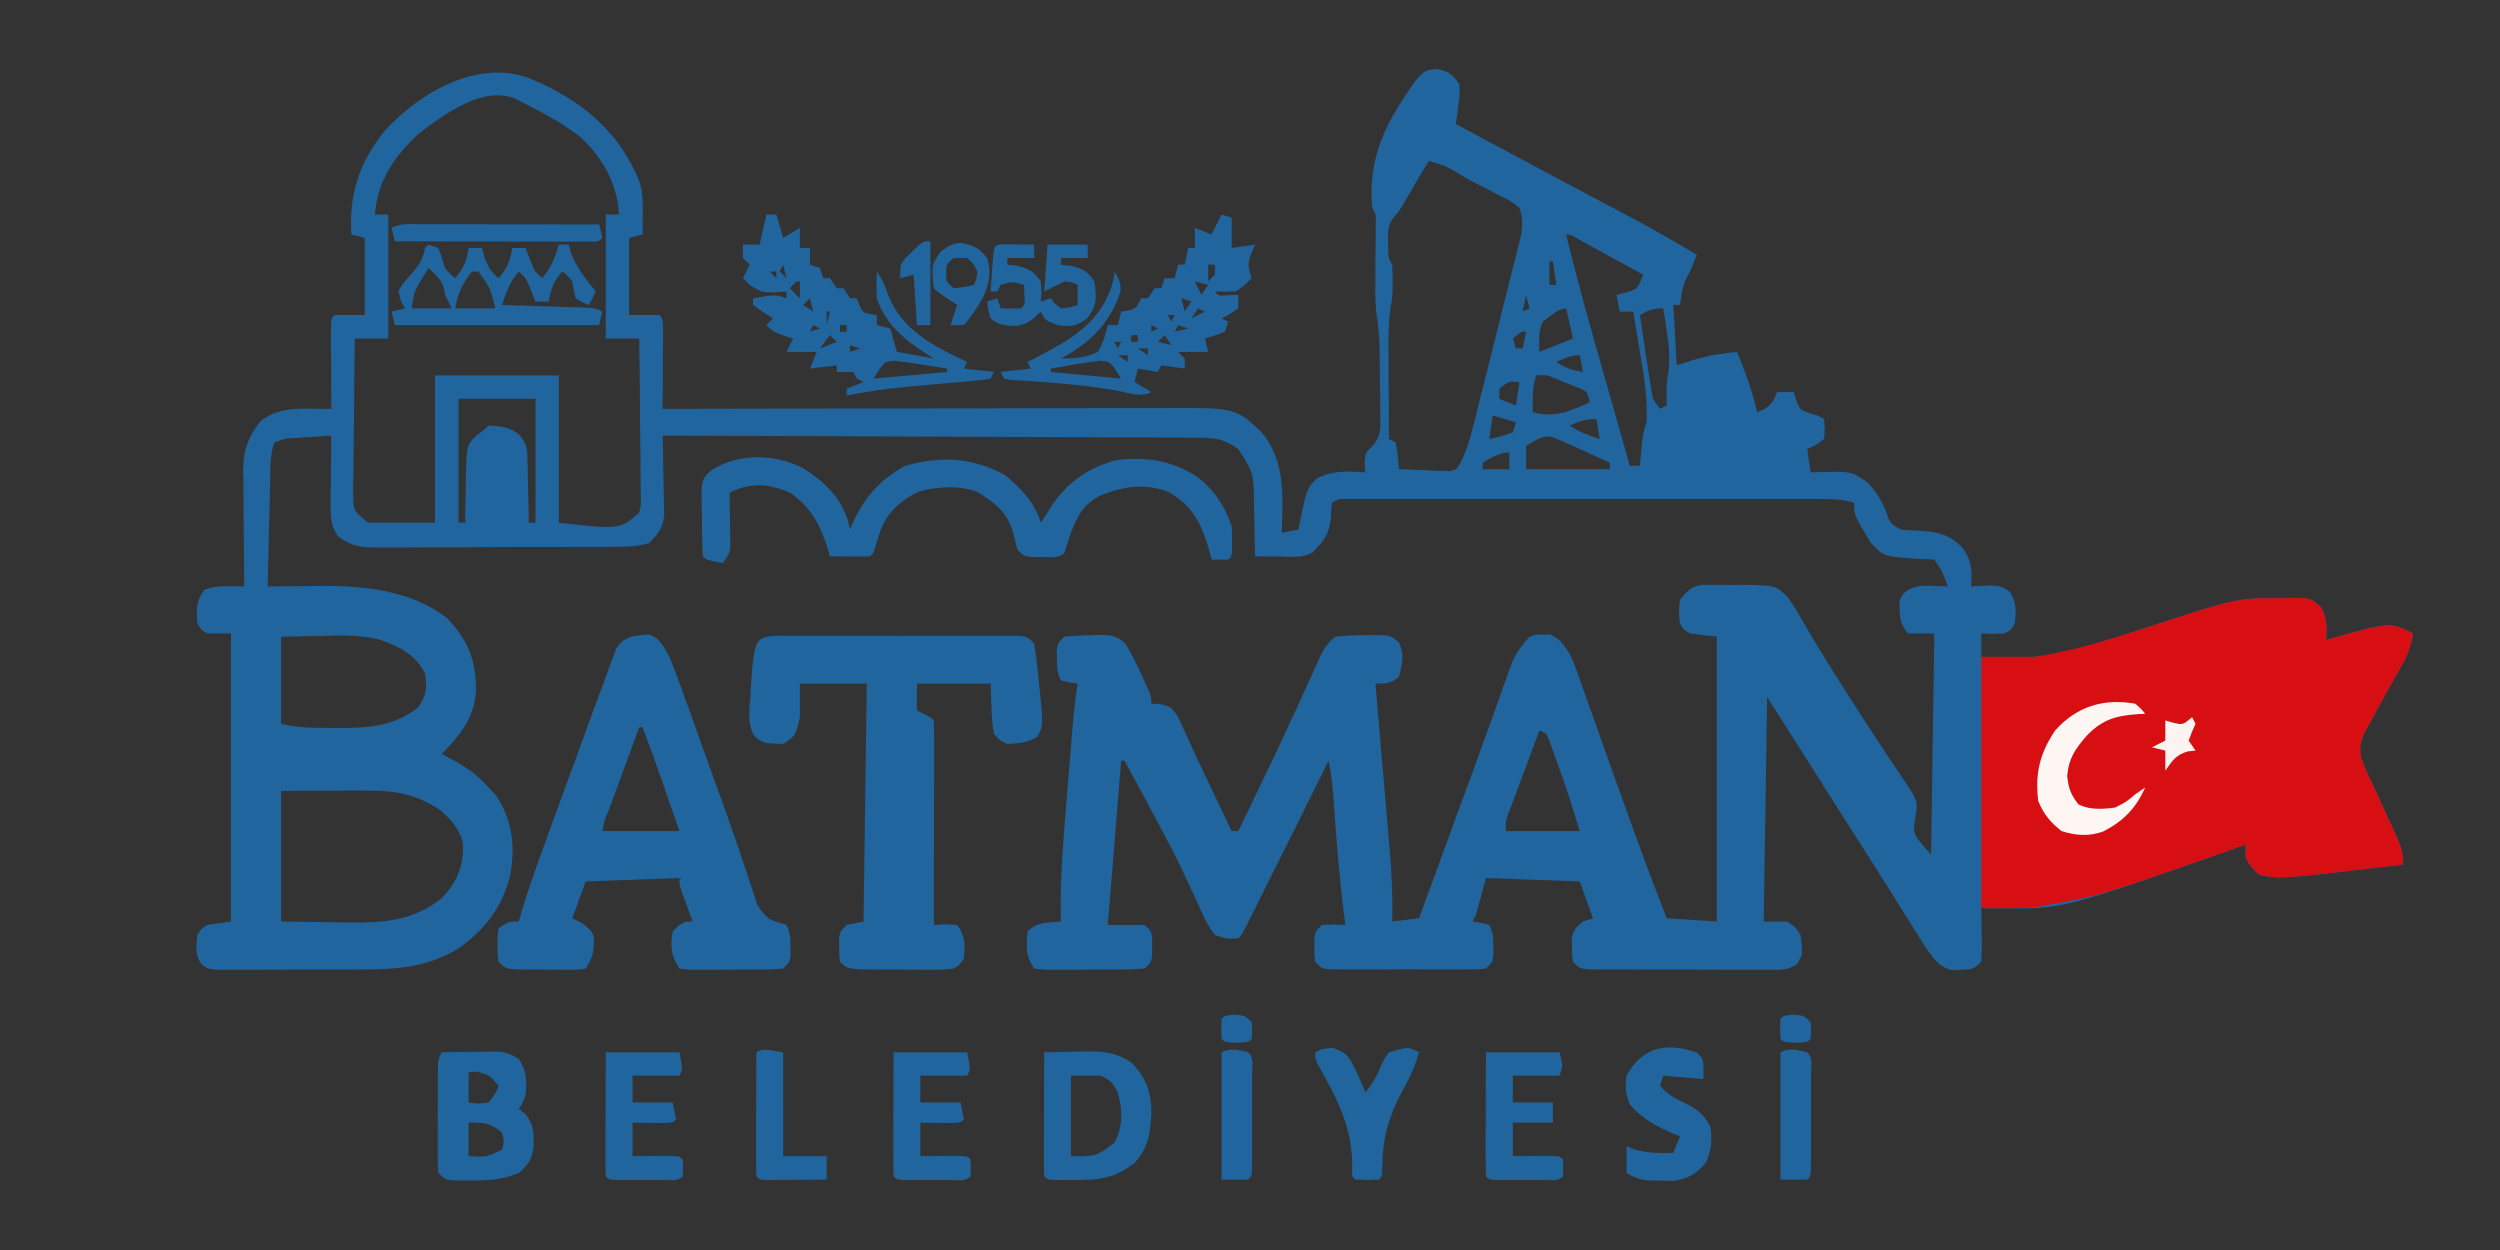 <?xml version="1.0" encoding="UTF-8"?>
<svg xmlns="http://www.w3.org/2000/svg" xmlns:xlink="http://www.w3.org/1999/xlink" width="66px" height="33px" viewBox="0 0 66 33" version="1.1">
<rect x="0" y="0" width="66" height="33" fill="#333333" stroke="none"/>
<g id="surface1">
<path style=" stroke:none;fill-rule:nonzero;fill:rgb(12.941%,39.608%,61.961%);fill-opacity:1;" d="M 14.113 2.125 C 14.176 2.152 14.238 2.18 14.301 2.207 C 15.492 2.766 16.371 3.555 16.875 4.777 C 16.977 5.082 16.973 5.367 16.969 5.684 C 16.969 5.781 16.969 5.875 16.969 5.973 C 16.965 6.082 16.965 6.082 16.965 6.191 C 16.848 6.223 16.73 6.25 16.609 6.281 C 16.609 6.953 16.609 7.625 16.609 8.316 C 16.871 8.316 17.137 8.316 17.406 8.316 C 17.492 8.406 17.492 8.406 17.504 8.633 C 17.504 8.734 17.504 8.832 17.504 8.938 C 17.504 9.043 17.504 9.152 17.5 9.262 C 17.5 9.375 17.5 9.488 17.5 9.605 C 17.5 9.719 17.5 9.832 17.5 9.949 C 17.496 10.23 17.496 10.512 17.492 10.793 C 17.566 10.793 17.641 10.793 17.715 10.793 C 19.508 10.789 21.297 10.785 23.086 10.785 C 23.953 10.785 24.816 10.781 25.684 10.781 C 26.438 10.777 27.191 10.777 27.945 10.777 C 28.344 10.777 28.746 10.777 29.145 10.773 C 29.52 10.773 29.898 10.773 30.273 10.773 C 30.41 10.773 30.547 10.773 30.688 10.773 C 32.621 10.762 32.621 10.762 33.309 11.414 C 33.953 12.199 33.859 13.109 33.84 14.066 C 33.984 14.039 34.133 14.008 34.281 13.98 C 34.293 13.906 34.309 13.836 34.32 13.762 C 34.504 12.891 34.504 12.891 34.766 12.629 C 35.199 12.414 35.574 12.438 36.047 12.473 C 36.039 12.395 36.035 12.312 36.027 12.23 C 36.047 11.945 36.047 11.945 36.223 11.789 C 36.465 11.516 36.449 11.281 36.438 10.934 C 36.438 10.871 36.438 10.809 36.438 10.746 C 36.438 10.543 36.434 10.344 36.43 10.141 C 36.43 10.008 36.426 9.871 36.426 9.738 C 36.426 9.609 36.426 9.477 36.422 9.348 C 36.422 9.258 36.422 9.258 36.422 9.168 C 36.414 8.906 36.398 8.656 36.355 8.398 C 36.309 8.113 36.305 7.844 36.309 7.551 C 36.309 7.441 36.309 7.332 36.309 7.223 C 36.312 7.051 36.312 7.051 36.312 6.879 C 36.316 6.652 36.316 6.43 36.32 6.203 C 36.32 6.055 36.32 6.055 36.32 5.902 C 36.328 5.664 36.328 5.664 36.227 5.484 C 36.102 4.129 36.613 3.191 37.375 2.125 C 37.566 1.898 37.594 1.863 37.898 1.82 C 38.234 1.867 38.32 1.945 38.523 2.211 C 38.539 2.48 38.539 2.48 38.5 2.766 C 38.488 2.859 38.477 2.957 38.465 3.055 C 38.449 3.164 38.449 3.164 38.434 3.273 C 38.73 3.434 39.031 3.594 39.328 3.754 C 39.438 3.812 39.551 3.871 39.66 3.93 C 40.328 4.289 40.996 4.648 41.664 5 C 41.727 5.035 41.789 5.066 41.852 5.102 C 42.156 5.262 42.457 5.422 42.762 5.582 C 43.449 5.945 44.125 6.324 44.797 6.723 C 44.629 7.145 44.629 7.145 44.523 7.336 C 44.418 7.57 44.387 7.797 44.352 8.051 C 44.297 8.051 44.238 8.051 44.176 8.051 C 44.207 8.578 44.234 9.102 44.266 9.645 C 44.395 9.602 44.527 9.559 44.664 9.516 C 45.062 9.395 45.441 9.328 45.855 9.289 C 46.078 9.816 46.262 10.324 46.387 10.883 C 46.617 10.789 46.723 10.734 46.848 10.516 C 46.871 10.461 46.895 10.406 46.914 10.352 C 47.062 10.352 47.207 10.352 47.359 10.352 C 47.379 10.422 47.398 10.488 47.418 10.562 C 47.516 10.812 47.516 10.812 47.754 10.902 C 47.863 10.938 47.863 10.938 47.977 10.969 C 48.035 11 48.094 11.027 48.152 11.059 C 48.18 11.309 48.18 11.309 48.152 11.59 C 47.934 11.754 47.934 11.754 47.711 11.855 C 47.738 12.059 47.77 12.266 47.801 12.473 C 47.895 12.469 47.895 12.469 47.992 12.465 C 48.879 12.441 48.879 12.441 49.301 12.738 C 49.531 12.977 49.672 13.203 49.793 13.508 C 49.898 13.82 49.898 13.82 50.184 13.98 C 50.355 13.996 50.527 14.008 50.699 14.012 C 51.152 14.043 51.43 14.102 51.773 14.422 C 52.059 14.77 52.066 15.039 52.039 15.484 C 52.094 15.477 52.148 15.473 52.203 15.469 C 52.773 15.445 52.773 15.445 53.062 15.621 C 53.238 15.918 53.23 16.117 53.188 16.457 C 53.094 16.629 53.094 16.629 52.922 16.723 C 52.598 16.738 52.598 16.738 52.305 16.723 C 52.305 16.926 52.305 17.129 52.305 17.34 C 52.512 17.348 52.723 17.352 52.93 17.355 C 53.047 17.359 53.16 17.363 53.281 17.367 C 54.422 17.332 55.527 16.941 56.602 16.59 C 59.051 15.789 59.051 15.789 60.219 15.793 C 60.293 15.789 60.371 15.789 60.449 15.785 C 60.992 15.781 60.992 15.781 61.281 16.039 C 61.438 16.34 61.434 16.562 61.406 16.898 C 61.469 16.879 61.535 16.859 61.602 16.84 C 63.105 16.422 63.105 16.422 63.703 16.723 C 63.652 17.059 63.551 17.309 63.383 17.609 C 63.336 17.691 63.289 17.773 63.242 17.859 C 63.168 17.988 63.168 17.988 63.094 18.121 C 62.91 18.449 62.73 18.777 62.555 19.109 C 62.52 19.172 62.484 19.234 62.449 19.297 C 62.316 19.566 62.27 19.734 62.34 20.031 C 62.43 20.27 62.535 20.5 62.648 20.73 C 62.723 20.895 62.801 21.059 62.875 21.223 C 62.93 21.34 62.93 21.34 62.984 21.461 C 63.438 22.445 63.438 22.445 63.438 22.824 C 60.18 23.211 60.18 23.211 59.637 23.09 C 59.43 22.891 59.43 22.891 59.285 22.648 C 59.285 22.531 59.285 22.414 59.285 22.293 C 59.191 22.328 59.102 22.359 59.008 22.395 C 54.457 24 54.457 24 52.84 23.98 C 52.738 23.98 52.641 23.98 52.535 23.98 C 52.422 23.977 52.422 23.977 52.305 23.977 C 52.309 24.074 52.309 24.176 52.312 24.281 C 52.312 24.41 52.316 24.543 52.316 24.672 C 52.316 24.738 52.32 24.805 52.32 24.871 C 52.324 25.047 52.312 25.219 52.305 25.391 C 52.094 25.602 52.031 25.598 51.742 25.602 C 51.676 25.605 51.605 25.605 51.535 25.609 C 51.203 25.543 51.035 25.293 50.848 25.027 C 50.781 24.926 50.781 24.926 50.719 24.824 C 50.672 24.746 50.621 24.668 50.57 24.59 C 50.52 24.508 50.469 24.426 50.418 24.34 C 50.305 24.164 50.195 23.988 50.082 23.812 C 50.027 23.719 49.969 23.629 49.91 23.535 C 49.652 23.121 49.387 22.707 49.125 22.293 C 49.023 22.133 48.922 21.973 48.816 21.812 C 48.766 21.73 48.715 21.652 48.664 21.57 C 47.992 20.512 47.32 19.457 46.652 18.402 C 46.621 20.359 46.594 22.312 46.562 24.328 C 46.766 24.328 46.969 24.328 47.18 24.328 C 47.395 24.469 47.395 24.469 47.535 24.684 C 47.598 25.207 47.598 25.207 47.434 25.453 C 47.195 25.621 47.02 25.602 46.73 25.602 C 46.621 25.602 46.508 25.602 46.395 25.602 C 46.273 25.602 46.152 25.602 46.031 25.602 C 45.906 25.602 45.785 25.602 45.66 25.602 C 45.398 25.602 45.141 25.602 44.879 25.598 C 44.547 25.598 44.215 25.598 43.879 25.598 C 43.625 25.598 43.367 25.598 43.113 25.594 C 42.988 25.594 42.867 25.594 42.746 25.594 C 42.574 25.594 42.402 25.594 42.23 25.594 C 42.082 25.594 42.082 25.594 41.934 25.59 C 41.703 25.57 41.703 25.57 41.527 25.391 C 41.5 25.211 41.5 25.211 41.5 25 C 41.496 24.93 41.496 24.859 41.492 24.789 C 41.535 24.551 41.602 24.477 41.793 24.328 C 41.879 24.301 41.965 24.27 42.055 24.242 C 41.883 23.758 41.883 23.758 41.703 23.27 C 40.887 23.238 40.07 23.211 39.23 23.18 C 39.098 23.66 39.098 23.66 38.965 24.152 C 38.934 24.211 38.906 24.27 38.875 24.328 C 38.98 24.348 38.98 24.348 39.09 24.363 C 39.164 24.383 39.242 24.398 39.316 24.418 C 39.422 24.625 39.422 24.762 39.422 24.992 C 39.422 25.062 39.426 25.133 39.426 25.207 C 39.406 25.391 39.406 25.391 39.23 25.57 C 39.043 25.59 39.043 25.59 38.812 25.59 C 38.684 25.594 38.684 25.594 38.555 25.594 C 38.414 25.594 38.414 25.594 38.27 25.594 C 38.129 25.594 38.129 25.594 37.98 25.594 C 37.781 25.594 37.578 25.594 37.375 25.59 C 37.066 25.59 36.754 25.59 36.445 25.594 C 36.25 25.594 36.055 25.594 35.859 25.594 C 35.766 25.594 35.672 25.594 35.574 25.594 C 35.488 25.594 35.402 25.594 35.312 25.59 C 35.199 25.59 35.199 25.59 35.086 25.59 C 34.898 25.57 34.898 25.57 34.723 25.391 C 34.699 25.207 34.699 25.207 34.699 24.992 C 34.699 24.922 34.699 24.852 34.699 24.781 C 34.723 24.594 34.723 24.594 34.898 24.418 C 35.219 24.406 35.219 24.406 35.52 24.418 C 35.508 24.336 35.496 24.254 35.484 24.172 C 35.371 23.25 35.293 22.328 35.227 21.402 C 35.219 21.309 35.211 21.215 35.207 21.117 C 35.199 21.031 35.195 20.949 35.188 20.863 C 35.164 20.598 35.121 20.344 35.078 20.082 C 35.047 20.141 35.02 20.199 34.988 20.258 C 34.723 20.797 34.453 21.336 34.184 21.879 C 34.043 22.156 33.906 22.434 33.766 22.711 C 33.609 23.031 33.449 23.352 33.289 23.668 C 33.215 23.82 33.215 23.82 33.141 23.973 C 33.094 24.062 33.047 24.156 33 24.25 C 32.961 24.332 32.918 24.414 32.875 24.5 C 32.777 24.684 32.777 24.684 32.691 24.773 C 32.406 24.789 32.406 24.789 32.074 24.684 C 31.863 24.418 31.738 24.117 31.602 23.809 C 31.52 23.633 31.438 23.453 31.352 23.273 C 31.309 23.184 31.27 23.094 31.227 23.004 C 31.039 22.605 30.836 22.223 30.633 21.836 C 30.594 21.766 30.559 21.699 30.52 21.629 C 30.246 21.109 29.969 20.594 29.688 20.082 C 29.656 20.082 29.629 20.082 29.598 20.082 C 29.48 21.516 29.363 22.945 29.246 24.418 C 29.566 24.418 29.887 24.418 30.219 24.418 C 30.395 24.594 30.395 24.594 30.418 24.781 C 30.418 24.852 30.418 24.922 30.414 24.992 C 30.418 25.062 30.418 25.133 30.418 25.207 C 30.395 25.391 30.395 25.391 30.219 25.57 C 29.996 25.586 29.789 25.594 29.566 25.594 C 29.504 25.594 29.441 25.598 29.375 25.598 C 29.238 25.598 29.102 25.598 28.969 25.598 C 28.762 25.598 28.551 25.598 28.344 25.602 C 28.215 25.602 28.082 25.602 27.949 25.602 C 27.887 25.602 27.824 25.602 27.762 25.602 C 27.586 25.602 27.586 25.602 27.301 25.57 C 27.062 25.207 27.098 25.023 27.125 24.594 C 27.391 24.328 27.641 24.367 28.008 24.328 C 28.008 24.273 28.004 24.219 28.004 24.16 C 27.984 23.168 28.074 22.184 28.152 21.199 C 28.18 20.891 28.203 20.578 28.227 20.27 C 28.242 20.07 28.258 19.871 28.277 19.676 C 28.281 19.582 28.289 19.492 28.297 19.395 C 28.336 18.945 28.379 18.496 28.449 18.047 C 28.344 18.031 28.344 18.031 28.234 18.016 C 28.16 17.996 28.086 17.98 28.008 17.961 C 27.902 17.75 27.906 17.617 27.902 17.383 C 27.902 17.316 27.902 17.246 27.898 17.172 C 27.918 16.988 27.918 16.988 28.098 16.809 C 28.332 16.785 28.555 16.773 28.793 16.77 C 28.855 16.77 28.918 16.766 28.984 16.762 C 29.309 16.758 29.473 16.773 29.715 16.996 C 29.875 17.273 30.02 17.551 30.152 17.844 C 30.195 17.945 30.242 18.047 30.289 18.148 C 30.395 18.402 30.395 18.402 30.395 18.578 C 30.473 18.582 30.555 18.582 30.637 18.586 C 30.922 18.668 30.922 18.668 31.098 18.922 C 31.152 19.035 31.203 19.148 31.254 19.266 C 31.285 19.324 31.312 19.387 31.34 19.449 C 31.406 19.586 31.465 19.723 31.527 19.859 C 31.68 20.191 31.836 20.52 31.996 20.848 C 32.168 21.211 32.34 21.574 32.516 21.941 C 32.574 21.941 32.629 21.941 32.691 21.941 C 32.859 21.594 33.027 21.25 33.191 20.902 C 33.219 20.848 33.242 20.797 33.27 20.742 C 33.574 20.113 33.871 19.484 34.16 18.852 C 34.188 18.793 34.215 18.738 34.242 18.68 C 34.367 18.406 34.492 18.133 34.613 17.859 C 34.684 17.711 34.684 17.711 34.75 17.559 C 34.809 17.43 34.809 17.43 34.871 17.293 C 34.98 17.086 35.066 16.953 35.254 16.809 C 35.512 16.781 35.746 16.77 36.004 16.77 C 36.07 16.77 36.141 16.766 36.211 16.766 C 36.703 16.766 36.703 16.766 36.934 16.965 C 37.082 17.305 37.02 17.512 36.934 17.871 C 36.707 18.051 36.602 18.047 36.312 18.047 C 36.32 18.145 36.32 18.145 36.328 18.242 C 36.383 18.855 36.434 19.465 36.484 20.074 C 36.512 20.387 36.539 20.703 36.566 21.016 C 36.594 21.32 36.617 21.621 36.645 21.926 C 36.656 22.098 36.672 22.266 36.688 22.438 C 36.742 23.07 36.77 23.695 36.754 24.328 C 36.988 24.301 37.223 24.27 37.461 24.242 C 37.504 24.121 37.551 24.004 37.594 23.887 C 37.621 23.809 37.648 23.73 37.68 23.648 C 37.746 23.473 37.809 23.293 37.875 23.117 C 38.055 22.625 38.234 22.133 38.414 21.641 C 38.734 20.777 39.051 19.91 39.363 19.043 C 39.426 18.863 39.492 18.684 39.555 18.5 C 39.613 18.34 39.672 18.176 39.727 18.016 C 39.762 17.918 39.797 17.824 39.832 17.723 C 39.863 17.641 39.891 17.562 39.922 17.477 C 40.039 17.219 40.188 17.023 40.379 16.809 C 40.555 16.75 40.555 16.75 40.73 16.754 C 40.789 16.754 40.848 16.754 40.906 16.75 C 41.18 16.84 41.273 17.023 41.438 17.254 C 41.547 17.488 41.547 17.488 41.637 17.742 C 41.672 17.84 41.707 17.938 41.742 18.035 C 41.797 18.191 41.797 18.191 41.852 18.352 C 41.914 18.52 41.973 18.684 42.031 18.852 C 42.117 19.086 42.199 19.32 42.281 19.555 C 42.441 20.012 42.605 20.469 42.77 20.926 C 42.812 21.039 42.852 21.152 42.891 21.262 C 43.246 22.262 43.617 23.254 44 24.242 C 44.438 24.27 44.875 24.301 45.324 24.328 C 45.324 21.848 45.324 19.367 45.324 16.809 C 45.094 16.781 44.859 16.75 44.617 16.723 C 44.441 16.621 44.441 16.621 44.352 16.457 C 44.316 16.152 44.316 16.152 44.352 15.836 C 44.531 15.605 44.637 15.496 44.926 15.438 C 45.008 15.438 45.086 15.438 45.172 15.438 C 45.258 15.438 45.348 15.438 45.438 15.438 C 45.531 15.441 45.621 15.441 45.719 15.445 C 45.809 15.441 45.902 15.441 45.996 15.441 C 46.863 15.449 46.863 15.449 47.18 15.746 C 47.34 15.965 47.473 16.191 47.605 16.422 C 47.691 16.566 47.777 16.711 47.859 16.855 C 47.906 16.93 47.953 17.008 48 17.09 C 48.281 17.555 48.574 18.008 48.863 18.465 C 48.957 18.605 48.957 18.605 49.047 18.75 C 49.422 19.332 49.801 19.914 50.191 20.488 C 50.641 21.152 50.641 21.152 50.566 21.57 C 50.492 22.016 50.492 22.016 50.98 22.559 C 51.008 20.633 51.039 18.707 51.066 16.723 C 50.836 16.723 50.602 16.723 50.363 16.723 C 50.188 16.461 50.156 16.395 50.152 16.102 C 50.148 16.043 50.148 15.98 50.145 15.918 C 50.184 15.746 50.184 15.746 50.336 15.594 C 50.578 15.461 50.727 15.457 51.004 15.465 C 51.082 15.469 51.16 15.473 51.242 15.473 C 51.301 15.477 51.359 15.48 51.422 15.484 C 51.289 15.102 51.289 15.102 51.066 14.773 C 50.887 14.762 50.703 14.754 50.523 14.746 C 49.734 14.688 49.734 14.688 49.391 14.332 C 48.949 13.602 48.949 13.602 48.949 13.27 C 48.645 13.18 48.367 13.172 48.051 13.172 C 47.938 13.172 47.828 13.172 47.711 13.172 C 47.586 13.172 47.465 13.172 47.34 13.172 C 47.211 13.172 47.078 13.172 46.949 13.172 C 46.598 13.172 46.242 13.172 45.887 13.172 C 45.52 13.172 45.148 13.172 44.777 13.172 C 44.156 13.172 43.535 13.172 42.914 13.172 C 42.195 13.172 41.477 13.172 40.758 13.172 C 40.141 13.172 39.527 13.172 38.91 13.172 C 38.539 13.172 38.172 13.172 37.805 13.172 C 37.457 13.172 37.109 13.172 36.766 13.172 C 36.637 13.172 36.512 13.172 36.383 13.172 C 36.211 13.172 36.035 13.172 35.863 13.172 C 35.766 13.172 35.668 13.172 35.57 13.172 C 35.344 13.168 35.344 13.168 35.164 13.27 C 35.141 13.441 35.141 13.441 35.137 13.641 C 35.098 14.094 34.957 14.285 34.633 14.598 C 34.363 14.734 34.082 14.695 33.785 14.691 C 33.723 14.691 33.66 14.691 33.594 14.691 C 33.441 14.691 33.285 14.688 33.133 14.688 C 33.133 14.621 33.133 14.551 33.129 14.484 C 33.125 14.18 33.117 13.875 33.109 13.57 C 33.109 13.465 33.109 13.359 33.105 13.25 C 33.094 12.477 33.094 12.477 32.691 11.855 C 32.332 11.594 32.074 11.555 31.637 11.555 C 31.543 11.555 31.543 11.555 31.453 11.555 C 31.25 11.551 31.047 11.551 30.844 11.551 C 30.699 11.551 30.555 11.551 30.406 11.547 C 30.012 11.547 29.621 11.547 29.227 11.547 C 28.812 11.543 28.398 11.543 27.988 11.539 C 27.207 11.535 26.426 11.535 25.645 11.531 C 24.758 11.527 23.867 11.523 22.98 11.52 C 21.152 11.512 19.324 11.508 17.492 11.5 C 17.496 11.57 17.496 11.641 17.5 11.715 C 17.508 12.031 17.512 12.352 17.516 12.668 C 17.52 12.777 17.523 12.887 17.523 13.004 C 17.527 13.109 17.527 13.215 17.527 13.324 C 17.531 13.422 17.531 13.52 17.535 13.621 C 17.484 13.953 17.375 14.098 17.141 14.332 C 16.812 14.441 16.504 14.434 16.164 14.434 C 16.09 14.438 16.02 14.438 15.941 14.438 C 15.703 14.438 15.461 14.438 15.223 14.438 C 15.055 14.438 14.887 14.441 14.723 14.441 C 14.371 14.441 14.02 14.441 13.672 14.441 C 13.223 14.441 12.773 14.445 12.324 14.449 C 11.98 14.449 11.637 14.449 11.289 14.449 C 11.125 14.449 10.961 14.449 10.793 14.453 C 10.562 14.453 10.332 14.453 10.102 14.453 C 10.031 14.453 9.965 14.453 9.895 14.453 C 9.496 14.453 9.242 14.402 8.922 14.156 C 8.719 13.871 8.727 13.609 8.73 13.266 C 8.73 13.16 8.73 13.059 8.73 12.953 C 8.734 12.848 8.734 12.738 8.734 12.629 C 8.738 12.52 8.738 12.414 8.738 12.301 C 8.742 12.035 8.742 11.77 8.746 11.5 C 8.547 11.516 8.344 11.527 8.145 11.539 C 8.035 11.547 7.922 11.555 7.805 11.562 C 7.512 11.578 7.512 11.578 7.246 11.68 C 7.156 11.914 7.145 12.141 7.137 12.391 C 7.137 12.457 7.137 12.527 7.133 12.598 C 7.133 12.707 7.133 12.707 7.129 12.82 C 7.125 12.898 7.125 12.973 7.125 13.051 C 7.117 13.293 7.113 13.535 7.105 13.781 C 7.102 13.945 7.098 14.109 7.094 14.273 C 7.086 14.676 7.078 15.078 7.066 15.484 C 7.133 15.48 7.195 15.48 7.262 15.48 C 7.559 15.477 7.855 15.473 8.152 15.473 C 8.25 15.469 8.352 15.469 8.457 15.469 C 9.613 15.461 10.832 15.582 11.789 16.305 C 12.359 16.902 12.578 17.441 12.566 18.262 C 12.508 18.973 12.145 19.406 11.664 19.906 C 11.715 19.934 11.766 19.961 11.82 19.988 C 12.246 20.211 12.582 20.426 12.898 20.789 C 12.992 20.891 12.992 20.891 13.086 20.988 C 13.523 21.633 13.605 22.312 13.477 23.066 C 13.277 23.926 12.816 24.531 12.105 25.039 C 11.27 25.551 10.449 25.594 9.492 25.594 C 9.32 25.594 9.32 25.594 9.145 25.598 C 8.906 25.598 8.664 25.598 8.426 25.598 C 8.117 25.598 7.809 25.598 7.504 25.598 C 7.207 25.602 6.914 25.602 6.621 25.602 C 6.508 25.602 6.398 25.602 6.285 25.602 C 6.184 25.602 6.082 25.602 5.977 25.602 C 5.887 25.602 5.797 25.602 5.703 25.602 C 5.477 25.57 5.477 25.57 5.316 25.453 C 5.145 25.203 5.18 24.977 5.211 24.684 C 5.309 24.52 5.309 24.52 5.477 24.418 C 5.684 24.391 5.887 24.359 6.098 24.328 C 6.098 21.82 6.098 19.309 6.098 16.723 C 5.891 16.723 5.688 16.723 5.477 16.723 C 5.309 16.629 5.309 16.629 5.211 16.457 C 5.18 16.07 5.172 15.898 5.391 15.57 C 5.645 15.484 5.805 15.473 6.07 15.477 C 6.141 15.477 6.211 15.48 6.285 15.48 C 6.367 15.48 6.367 15.48 6.449 15.484 C 6.449 15.375 6.445 15.27 6.445 15.156 C 6.441 14.758 6.438 14.359 6.434 13.961 C 6.434 13.789 6.434 13.617 6.43 13.445 C 6.426 13.195 6.426 12.949 6.426 12.699 C 6.422 12.625 6.422 12.547 6.418 12.469 C 6.418 11.922 6.527 11.566 6.871 11.125 C 7.297 10.793 7.715 10.785 8.238 10.789 C 8.383 10.789 8.383 10.789 8.527 10.793 C 8.637 10.793 8.637 10.793 8.746 10.793 C 8.746 10.723 8.746 10.648 8.746 10.574 C 8.742 10.254 8.742 9.93 8.742 9.605 C 8.742 9.492 8.738 9.379 8.738 9.262 C 8.738 9.152 8.738 9.047 8.738 8.938 C 8.738 8.836 8.738 8.738 8.738 8.633 C 8.746 8.406 8.746 8.406 8.836 8.316 C 9.098 8.316 9.359 8.316 9.629 8.316 C 9.629 7.645 9.629 6.973 9.629 6.281 C 9.516 6.254 9.398 6.223 9.277 6.191 C 9.203 5.137 9.492 4.273 10.16 3.449 C 11.125 2.395 12.734 1.492 14.113 2.125 Z M 11.043 3.539 C 10.398 4.141 9.969 4.773 9.895 5.664 C 10.012 5.664 10.129 5.664 10.25 5.664 C 10.25 6.742 10.25 7.824 10.25 8.938 C 9.957 8.938 9.664 8.938 9.367 8.938 C 9.355 9.57 9.352 10.207 9.348 10.844 C 9.344 11.059 9.344 11.277 9.34 11.492 C 9.336 11.805 9.332 12.113 9.332 12.426 C 9.328 12.523 9.328 12.621 9.324 12.719 C 9.324 12.809 9.324 12.898 9.324 12.992 C 9.324 13.074 9.324 13.152 9.324 13.234 C 9.355 13.504 9.355 13.504 9.719 13.801 C 10.301 13.801 10.887 13.801 11.484 13.801 C 11.484 12.516 11.484 11.23 11.484 9.91 C 12.566 9.91 13.645 9.91 14.754 9.91 C 14.754 11.195 14.754 12.477 14.754 13.801 C 16.359 13.98 16.359 13.98 16.875 13.535 C 16.926 13.324 16.926 13.324 16.914 13.082 C 16.914 12.945 16.914 12.945 16.914 12.805 C 16.914 12.707 16.91 12.605 16.91 12.504 C 16.91 12.352 16.91 12.352 16.91 12.195 C 16.906 11.871 16.902 11.543 16.898 11.219 C 16.895 11 16.895 10.777 16.895 10.559 C 16.891 10.016 16.883 9.477 16.875 8.938 C 16.582 8.938 16.293 8.938 15.992 8.938 C 15.992 7.855 15.992 6.773 15.992 5.664 C 16.109 5.664 16.227 5.664 16.344 5.664 C 16.293 4.852 15.918 4.176 15.328 3.621 C 14.875 3.27 14.383 3.004 13.871 2.742 C 13.801 2.703 13.727 2.664 13.652 2.625 C 12.773 2.227 11.727 3.016 11.043 3.539 Z M 37.727 4.246 C 37.594 4.457 37.465 4.672 37.34 4.887 C 37.27 5.008 37.199 5.129 37.129 5.25 C 37.094 5.305 37.062 5.363 37.027 5.422 C 36.934 5.574 36.934 5.574 36.773 5.766 C 36.633 5.98 36.637 6.125 36.645 6.383 C 36.645 6.457 36.648 6.535 36.648 6.613 C 36.656 6.816 36.656 6.816 36.754 6.988 C 36.762 7.129 36.766 7.27 36.766 7.41 C 36.766 7.484 36.766 7.559 36.766 7.637 C 36.754 7.875 36.754 7.875 36.711 8.109 C 36.66 8.457 36.656 8.801 36.656 9.152 C 36.656 9.223 36.66 9.293 36.66 9.367 C 36.66 9.586 36.66 9.809 36.66 10.031 C 36.66 10.18 36.66 10.332 36.664 10.484 C 36.664 10.852 36.664 11.223 36.668 11.59 C 36.727 11.617 36.785 11.648 36.844 11.68 C 36.895 11.914 36.91 12.145 36.934 12.387 C 37.176 12.398 37.422 12.406 37.668 12.414 C 37.734 12.418 37.805 12.422 37.875 12.426 C 37.977 12.426 37.977 12.426 38.078 12.43 C 38.172 12.434 38.172 12.434 38.266 12.438 C 38.453 12.398 38.453 12.398 38.566 12.199 C 38.711 11.918 38.789 11.656 38.867 11.348 C 38.883 11.289 38.898 11.23 38.914 11.172 C 38.961 10.98 39.008 10.789 39.055 10.602 C 39.09 10.469 39.125 10.332 39.156 10.199 C 39.227 9.922 39.297 9.645 39.367 9.363 C 39.453 9.008 39.543 8.652 39.633 8.293 C 39.703 8.02 39.773 7.746 39.84 7.469 C 39.875 7.34 39.906 7.207 39.941 7.074 C 39.988 6.891 40.031 6.707 40.078 6.523 C 40.117 6.367 40.117 6.367 40.156 6.207 C 40.199 5.926 40.203 5.75 40.113 5.484 C 39.891 5.309 39.891 5.309 39.605 5.172 C 39.5 5.117 39.398 5.062 39.293 5.008 C 39.184 4.949 39.074 4.895 38.965 4.84 C 38.855 4.781 38.746 4.723 38.637 4.664 C 38.199 4.391 38.199 4.391 37.727 4.246 Z M 41.348 6.191 C 41.656 7.488 42.023 8.762 42.387 10.043 C 42.449 10.262 42.512 10.48 42.574 10.699 C 42.727 11.234 42.875 11.766 43.027 12.297 C 43.117 12.297 43.203 12.297 43.293 12.297 C 43.301 12.207 43.301 12.207 43.309 12.113 C 43.32 11.992 43.32 11.992 43.332 11.871 C 43.34 11.793 43.348 11.715 43.355 11.633 C 43.383 11.414 43.383 11.414 43.469 11.148 C 43.504 10.516 43.398 9.914 43.293 9.289 C 43.277 9.188 43.258 9.086 43.242 8.98 C 43.199 8.73 43.16 8.477 43.117 8.227 C 43 8.227 42.883 8.227 42.762 8.227 C 42.734 8.082 42.703 7.938 42.676 7.785 C 42.758 7.762 42.844 7.742 42.93 7.719 C 43.211 7.637 43.211 7.637 43.309 7.426 C 43.332 7.367 43.355 7.312 43.383 7.254 C 43.059 7.078 42.738 6.902 42.414 6.723 C 42.324 6.672 42.23 6.621 42.137 6.57 C 42.051 6.523 41.961 6.477 41.871 6.426 C 41.789 6.379 41.711 6.336 41.625 6.289 C 41.461 6.188 41.461 6.188 41.348 6.191 Z M 40.906 6.902 C 40.906 7.105 40.906 7.309 40.906 7.52 C 40.965 7.52 41.023 7.52 41.086 7.52 C 41.055 7.316 41.027 7.113 40.996 6.902 C 40.969 6.902 40.938 6.902 40.906 6.902 Z M 40.379 7.168 C 40.465 7.344 40.465 7.344 40.465 7.344 Z M 40.289 7.785 C 40.262 7.93 40.23 8.078 40.199 8.227 C 40.258 8.199 40.316 8.168 40.379 8.141 C 40.348 8.023 40.32 7.906 40.289 7.785 Z M 40.73 8.492 C 40.602 8.754 40.637 9 40.641 9.289 C 40.934 9.172 41.227 9.055 41.527 8.938 C 41.469 8.672 41.41 8.41 41.348 8.141 C 41.133 8.141 40.898 8.375 40.73 8.492 Z M 43.293 8.316 C 43.348 8.68 43.402 9.043 43.457 9.406 C 43.48 9.562 43.48 9.562 43.504 9.719 C 43.52 9.816 43.535 9.918 43.551 10.02 C 43.566 10.109 43.578 10.199 43.594 10.297 C 43.637 10.547 43.637 10.547 43.824 10.793 C 43.883 10.766 43.941 10.734 44 10.707 C 44 10.617 43.996 10.527 43.996 10.434 C 44 10.086 44 10.086 44.051 9.797 C 44.09 9.438 44.062 9.117 44.004 8.766 C 43.996 8.703 43.988 8.645 43.98 8.582 C 43.957 8.434 43.934 8.285 43.91 8.141 C 43.637 8.141 43.527 8.188 43.293 8.316 Z M 39.938 8.938 C 39.965 9.023 39.992 9.109 40.023 9.199 C 40.082 9.199 40.141 9.199 40.199 9.199 C 40.23 9.055 40.258 8.91 40.289 8.758 C 40.16 8.75 40.16 8.75 39.938 8.938 Z M 41.086 9.555 C 41.344 9.727 41.492 9.773 41.793 9.82 C 41.762 9.676 41.734 9.527 41.703 9.379 C 41.469 9.379 41.297 9.465 41.086 9.555 Z M 40.555 9.91 C 40.449 10.234 40.461 10.543 40.465 10.883 C 41.051 11.035 41.43 10.867 41.969 10.617 C 41.906 10.332 41.906 10.332 41.648 10.23 C 41.555 10.191 41.457 10.152 41.359 10.113 C 41.266 10.074 41.172 10.035 41.074 9.996 C 40.824 9.895 40.824 9.895 40.555 9.91 Z M 39.582 10.262 C 39.582 10.352 39.582 10.438 39.582 10.527 C 39.801 10.617 39.801 10.617 40.023 10.707 C 40.055 10.5 40.082 10.297 40.113 10.086 C 39.832 10.062 39.832 10.062 39.582 10.262 Z M 12.105 10.527 C 12.105 11.609 12.105 12.688 12.105 13.801 C 12.164 13.801 12.223 13.801 12.281 13.801 C 12.281 13.742 12.281 13.684 12.281 13.621 C 12.285 13.352 12.293 13.082 12.297 12.812 C 12.297 12.672 12.297 12.672 12.301 12.527 C 12.32 11.754 12.32 11.754 12.59 11.484 C 12.664 11.434 12.734 11.379 12.812 11.324 C 12.84 11.297 12.871 11.266 12.898 11.234 C 13.227 11.254 13.449 11.27 13.711 11.477 C 13.91 11.727 13.918 11.859 13.926 12.176 C 13.93 12.273 13.93 12.367 13.934 12.465 C 13.934 12.562 13.938 12.66 13.938 12.762 C 13.941 12.863 13.941 12.961 13.945 13.062 C 13.953 13.309 13.957 13.555 13.961 13.801 C 14.02 13.801 14.078 13.801 14.137 13.801 C 14.137 12.723 14.137 11.641 14.137 10.527 C 13.465 10.527 12.797 10.527 12.105 10.527 Z M 39.406 10.969 C 39.375 11.176 39.348 11.379 39.316 11.59 C 39.625 11.523 39.625 11.523 39.938 11.414 C 39.965 11.324 39.992 11.238 40.023 11.148 C 39.82 11.09 39.617 11.031 39.406 10.969 Z M 41.438 11.234 C 41.703 11.41 41.934 11.496 42.234 11.59 C 42.203 11.414 42.176 11.238 42.145 11.059 C 41.863 11.059 41.695 11.125 41.438 11.234 Z M 40.289 11.766 C 40.289 11.973 40.289 12.176 40.289 12.387 C 41.02 12.387 41.746 12.387 42.496 12.387 C 42.496 12.328 42.496 12.27 42.496 12.211 C 42.234 12.09 41.973 11.973 41.707 11.855 C 41.633 11.82 41.559 11.789 41.48 11.754 C 41.375 11.703 41.375 11.703 41.266 11.656 C 41.199 11.625 41.133 11.598 41.062 11.566 C 40.758 11.438 40.57 11.621 40.289 11.766 Z M 39.141 12.211 C 39.141 12.266 39.141 12.324 39.141 12.387 C 39.375 12.387 39.605 12.387 39.848 12.387 C 39.848 12.238 39.848 12.094 39.848 11.945 C 39.574 11.945 39.379 12.086 39.141 12.211 Z M 7.422 16.809 C 7.422 17.57 7.422 18.328 7.422 19.109 C 7.863 19.219 8.27 19.215 8.719 19.215 C 8.848 19.215 8.848 19.215 8.977 19.219 C 9.746 19.219 10.426 19.168 11.043 18.668 C 11.27 18.332 11.273 18.184 11.223 17.781 C 10.953 17.262 10.531 17.062 10 16.879 C 9.504 16.758 9.016 16.773 8.508 16.789 C 8.152 16.793 7.793 16.801 7.422 16.809 Z M 40.641 19.285 C 40.516 19.621 40.391 19.957 40.266 20.293 C 40.223 20.406 40.18 20.52 40.137 20.637 C 40.074 20.801 40.012 20.965 39.953 21.129 C 39.914 21.227 39.879 21.324 39.84 21.426 C 39.746 21.676 39.746 21.676 39.758 21.941 C 40.402 21.941 41.043 21.941 41.703 21.941 C 41.523 21.34 41.34 20.754 41.121 20.168 C 41.098 20.09 41.07 20.016 41.043 19.938 C 41.016 19.867 40.988 19.793 40.961 19.719 C 40.938 19.656 40.914 19.594 40.891 19.527 C 40.828 19.359 40.828 19.359 40.641 19.285 Z M 7.422 20.879 C 7.422 22.02 7.422 23.156 7.422 24.328 C 7.887 24.336 8.352 24.34 8.828 24.348 C 8.977 24.348 9.121 24.352 9.27 24.355 C 10.18 24.359 10.918 24.301 11.664 23.711 C 12.062 23.277 12.238 22.895 12.223 22.293 C 12.16 21.902 11.914 21.656 11.637 21.395 C 11 20.965 10.406 20.863 9.656 20.871 C 9.598 20.871 9.543 20.871 9.484 20.871 C 9.273 20.871 9.062 20.871 8.852 20.875 C 8.145 20.875 8.145 20.875 7.422 20.879 Z M 7.422 20.879 "/>
<path style=" stroke:none;fill-rule:nonzero;fill:rgb(84.314%,5.882%,7.451%);fill-opacity:1;" d="M 60.219 15.793 C 60.293 15.789 60.371 15.789 60.449 15.785 C 60.992 15.781 60.992 15.781 61.281 16.039 C 61.438 16.34 61.434 16.562 61.406 16.898 C 61.469 16.879 61.535 16.859 61.602 16.84 C 63.105 16.422 63.105 16.422 63.703 16.723 C 63.652 17.059 63.551 17.309 63.383 17.609 C 63.336 17.691 63.289 17.773 63.242 17.859 C 63.168 17.988 63.168 17.988 63.094 18.121 C 62.91 18.449 62.73 18.777 62.555 19.109 C 62.52 19.172 62.484 19.234 62.449 19.297 C 62.316 19.566 62.27 19.734 62.34 20.031 C 62.43 20.27 62.535 20.5 62.648 20.73 C 62.723 20.895 62.801 21.059 62.875 21.223 C 62.91 21.301 62.949 21.379 62.984 21.461 C 63.438 22.445 63.438 22.445 63.438 22.824 C 60.18 23.211 60.18 23.211 59.637 23.09 C 59.43 22.891 59.43 22.891 59.285 22.648 C 59.285 22.531 59.285 22.414 59.285 22.293 C 59.191 22.328 59.102 22.359 59.008 22.395 C 55.512 23.625 55.512 23.625 54.074 23.887 C 53.93 23.914 53.93 23.914 53.789 23.941 C 53.297 23.992 52.801 23.977 52.305 23.977 C 52.305 21.785 52.305 19.598 52.305 17.34 C 52.773 17.34 53.238 17.34 53.719 17.34 C 54.715 17.184 55.645 16.902 56.602 16.59 C 59.051 15.789 59.051 15.789 60.219 15.793 Z M 60.219 15.793 "/>
<path style=" stroke:none;fill-rule:nonzero;fill:rgb(12.941%,39.608%,61.961%);fill-opacity:1;" d="M 17.137 16.75 C 17.426 16.844 17.531 17.086 17.672 17.34 C 17.816 17.684 17.941 18.035 18.066 18.387 C 18.105 18.492 18.141 18.594 18.18 18.699 C 18.297 19.027 18.414 19.355 18.531 19.684 C 18.609 19.902 18.688 20.117 18.766 20.332 C 18.805 20.438 18.84 20.543 18.879 20.652 C 18.957 20.863 19.031 21.074 19.109 21.285 C 19.289 21.785 19.465 22.285 19.629 22.789 C 19.66 22.879 19.691 22.969 19.723 23.062 C 19.777 23.23 19.832 23.398 19.887 23.566 C 20.012 23.969 20.012 23.969 20.301 24.258 C 20.488 24.336 20.488 24.336 20.762 24.418 C 20.867 24.625 20.867 24.762 20.867 24.992 C 20.871 25.062 20.871 25.133 20.871 25.207 C 20.852 25.391 20.852 25.391 20.676 25.57 C 20.285 25.605 19.895 25.598 19.5 25.598 C 19.305 25.598 19.109 25.598 18.918 25.602 C 18.793 25.602 18.668 25.602 18.547 25.602 C 18.434 25.602 18.32 25.602 18.203 25.602 C 18.117 25.59 18.027 25.578 17.938 25.57 C 17.715 25.234 17.691 24.984 17.758 24.594 C 17.926 24.418 17.926 24.418 18.113 24.328 C 18.172 24.328 18.23 24.328 18.289 24.328 C 18.262 24.262 18.238 24.195 18.211 24.125 C 18.18 24.035 18.145 23.945 18.113 23.855 C 18.078 23.766 18.047 23.676 18.012 23.586 C 17.938 23.355 17.938 23.355 17.938 23.18 C 17.121 23.207 16.305 23.238 15.461 23.27 C 15.344 23.59 15.23 23.91 15.109 24.242 C 15.195 24.285 15.285 24.328 15.375 24.375 C 15.637 24.594 15.637 24.594 15.68 24.766 C 15.684 25.105 15.648 25.285 15.461 25.57 C 15.25 25.602 15.25 25.602 14.988 25.602 C 14.895 25.602 14.797 25.602 14.703 25.602 C 14.602 25.598 14.504 25.598 14.402 25.598 C 14.254 25.598 14.254 25.598 14.102 25.598 C 13.363 25.594 13.363 25.594 13.164 25.391 C 13.137 25.188 13.137 25.188 13.137 24.949 C 13.137 24.871 13.133 24.793 13.133 24.711 C 13.145 24.645 13.152 24.578 13.164 24.508 C 13.43 24.328 13.43 24.328 13.695 24.328 C 13.707 24.281 13.723 24.23 13.738 24.18 C 13.934 23.5 14.176 22.836 14.418 22.172 C 14.461 22.051 14.508 21.926 14.551 21.805 C 14.645 21.551 14.734 21.301 14.828 21.047 C 14.945 20.723 15.062 20.402 15.184 20.078 C 15.273 19.828 15.363 19.578 15.457 19.328 C 15.5 19.207 15.543 19.09 15.586 18.969 C 15.719 18.602 15.855 18.238 15.992 17.871 C 16.023 17.781 16.059 17.695 16.09 17.602 C 16.121 17.523 16.152 17.441 16.18 17.359 C 16.219 17.258 16.219 17.258 16.258 17.152 C 16.453 16.781 16.758 16.781 17.137 16.75 Z M 16.875 19.199 C 16.738 19.574 16.598 19.949 16.461 20.328 C 16.414 20.457 16.367 20.582 16.32 20.711 C 16.25 20.895 16.184 21.078 16.117 21.262 C 16.094 21.32 16.074 21.379 16.051 21.438 C 15.949 21.684 15.949 21.684 15.902 21.941 C 16.574 21.941 17.246 21.941 17.938 21.941 C 17.824 21.617 17.711 21.293 17.598 20.969 C 17.551 20.832 17.551 20.832 17.504 20.691 C 17.328 20.191 17.152 19.695 16.965 19.199 C 16.934 19.199 16.906 19.199 16.875 19.199 Z M 16.875 19.199 "/>
<path style=" stroke:none;fill-rule:nonzero;fill:rgb(12.941%,39.608%,61.961%);fill-opacity:1;" d="M 20.691 16.785 C 20.785 16.785 20.785 16.785 20.883 16.785 C 20.949 16.785 21.016 16.785 21.086 16.785 C 21.309 16.785 21.531 16.785 21.75 16.785 C 21.906 16.785 22.059 16.785 22.215 16.785 C 22.535 16.785 22.859 16.785 23.18 16.785 C 23.594 16.789 24.008 16.785 24.422 16.785 C 24.742 16.785 25.059 16.785 25.375 16.785 C 25.531 16.785 25.684 16.785 25.836 16.785 C 26.047 16.785 26.262 16.785 26.477 16.785 C 26.539 16.785 26.602 16.785 26.668 16.785 C 27.105 16.789 27.105 16.789 27.301 16.988 C 27.344 17.242 27.375 17.492 27.402 17.75 C 27.41 17.82 27.414 17.887 27.422 17.961 C 27.547 19.156 27.547 19.156 27.383 19.457 C 27.121 19.605 26.895 19.629 26.594 19.641 C 26.402 19.551 26.402 19.551 26.242 19.375 C 26.199 19.137 26.18 18.934 26.176 18.695 C 26.168 18.48 26.16 18.27 26.152 18.047 C 25.512 18.047 24.871 18.047 24.207 18.047 C 24.207 18.281 24.207 18.516 24.207 18.758 C 24.266 18.785 24.32 18.812 24.379 18.84 C 24.562 18.934 24.562 18.934 24.652 19.02 C 24.66 19.191 24.66 19.359 24.66 19.527 C 24.66 19.637 24.66 19.742 24.66 19.855 C 24.66 19.973 24.66 20.094 24.66 20.211 C 24.66 20.332 24.66 20.453 24.66 20.574 C 24.66 20.891 24.656 21.211 24.656 21.527 C 24.656 21.855 24.656 22.18 24.656 22.504 C 24.652 23.141 24.652 23.781 24.652 24.418 C 24.797 24.41 24.797 24.41 24.949 24.402 C 25.105 24.41 25.105 24.41 25.27 24.418 C 25.488 24.746 25.48 24.918 25.445 25.305 C 25.352 25.453 25.352 25.453 25.18 25.57 C 24.895 25.602 24.895 25.602 24.543 25.602 C 24.48 25.602 24.418 25.602 24.355 25.602 C 24.223 25.602 24.094 25.598 23.961 25.598 C 23.762 25.598 23.562 25.598 23.359 25.598 C 22.379 25.594 22.379 25.594 22.176 25.391 C 22.152 25.207 22.152 25.207 22.156 24.992 C 22.152 24.922 22.152 24.852 22.152 24.781 C 22.176 24.594 22.176 24.594 22.352 24.418 C 22.57 24.375 22.57 24.375 22.797 24.328 C 22.824 22.258 22.852 20.184 22.883 18.047 C 22.301 18.047 21.719 18.047 21.117 18.047 C 21.117 18.34 21.117 18.633 21.117 18.934 C 21.004 19.422 21.004 19.422 20.676 19.641 C 20.137 19.621 20.137 19.621 19.902 19.418 C 19.734 19.086 19.777 18.785 19.809 18.418 C 19.812 18.348 19.816 18.281 19.82 18.211 C 19.914 16.793 19.914 16.793 20.691 16.785 Z M 20.691 16.785 "/>
<path style=" stroke:none;fill-rule:nonzero;fill:rgb(12.941%,39.608%,61.961%);fill-opacity:1;" d="M 21.207 12.363 C 21.777 12.727 22.223 13.145 22.406 13.82 C 22.418 13.871 22.43 13.926 22.441 13.98 C 22.465 13.922 22.488 13.863 22.512 13.809 C 22.832 13.105 23.211 12.695 23.871 12.309 C 24.824 12.027 25.656 12.07 26.527 12.539 C 26.953 12.891 27.316 13.262 27.477 13.801 C 27.59 13.633 27.699 13.461 27.805 13.289 C 28.242 12.684 28.746 12.352 29.461 12.148 C 30.262 12.051 30.984 12.156 31.656 12.625 C 32.074 12.961 32.344 13.383 32.516 13.891 C 32.523 14.027 32.527 14.164 32.523 14.301 C 32.523 14.371 32.527 14.441 32.527 14.512 C 32.516 14.688 32.516 14.688 32.426 14.773 C 32.277 14.777 32.133 14.777 31.984 14.773 C 31.961 14.688 31.941 14.602 31.918 14.508 C 31.746 13.922 31.539 13.438 31.012 13.094 C 30.961 13.059 30.906 13.023 30.852 12.988 C 30.215 12.75 29.691 12.832 29.074 13.07 C 28.617 13.293 28.449 13.602 28.273 14.066 C 28.211 14.242 28.152 14.422 28.098 14.598 C 27.941 14.75 27.734 14.703 27.527 14.703 C 27.398 14.703 27.398 14.703 27.262 14.707 C 27.035 14.688 27.035 14.688 26.859 14.508 C 26.82 14.371 26.785 14.23 26.754 14.09 C 26.598 13.531 26.293 13.289 25.812 12.992 C 25.344 12.805 24.738 12.844 24.258 12.977 C 23.785 13.195 23.438 13.516 23.242 14.008 C 23.195 14.148 23.152 14.293 23.109 14.434 C 23.059 14.598 23.059 14.598 22.973 14.688 C 22.793 14.691 22.613 14.695 22.438 14.691 C 22.289 14.691 22.289 14.691 22.141 14.688 C 22.066 14.688 21.988 14.688 21.91 14.688 C 21.898 14.637 21.883 14.582 21.867 14.531 C 21.668 13.891 21.426 13.391 20.852 13.004 C 20.387 12.805 19.945 12.738 19.465 12.918 C 19.395 12.945 19.328 12.977 19.262 13.004 C 19.262 13.117 19.266 13.23 19.266 13.344 C 19.27 13.492 19.27 13.637 19.273 13.785 C 19.273 13.895 19.273 13.895 19.277 14.008 C 19.277 14.078 19.277 14.152 19.277 14.223 C 19.277 14.289 19.281 14.355 19.281 14.422 C 19.262 14.598 19.262 14.598 19.086 14.863 C 18.652 14.785 18.652 14.785 18.555 14.688 C 18.531 14.352 18.535 14.016 18.531 13.68 C 18.531 13.586 18.527 13.492 18.527 13.395 C 18.527 13.258 18.527 13.258 18.523 13.121 C 18.523 13.035 18.523 12.953 18.523 12.867 C 18.559 12.609 18.617 12.543 18.82 12.387 C 19.543 11.961 20.465 11.977 21.207 12.363 Z M 21.207 12.363 "/>
<path style=" stroke:none;fill-rule:nonzero;fill:rgb(12.941%,39.608%,61.961%);fill-opacity:1;" d="M 20.234 5.664 C 20.32 5.664 20.406 5.664 20.496 5.664 C 20.555 5.867 20.613 6.07 20.676 6.281 C 20.82 6.195 20.965 6.105 21.117 6.016 C 21.117 6.191 21.117 6.367 21.117 6.547 C 21.203 6.547 21.293 6.547 21.383 6.547 C 21.383 6.691 21.383 6.84 21.383 6.988 C 21.469 7.02 21.555 7.047 21.648 7.078 C 21.676 7.164 21.703 7.254 21.734 7.344 C 21.793 7.344 21.852 7.344 21.91 7.344 C 21.969 7.43 22.027 7.52 22.09 7.609 C 22.148 7.609 22.203 7.609 22.266 7.609 C 22.324 7.695 22.383 7.785 22.441 7.875 C 22.5 7.875 22.559 7.875 22.617 7.875 C 22.641 7.93 22.664 7.988 22.684 8.047 C 22.777 8.246 22.777 8.246 22.984 8.293 C 23.039 8.301 23.094 8.309 23.148 8.316 C 23.148 8.402 23.148 8.492 23.148 8.582 C 23.266 8.609 23.383 8.641 23.504 8.672 C 23.559 8.875 23.617 9.078 23.68 9.289 C 24 9.348 24.32 9.406 24.652 9.465 C 24.516 9.379 24.383 9.293 24.242 9.199 C 23.742 8.852 23.344 8.461 23.148 7.875 C 23.137 7.637 23.145 7.402 23.148 7.168 C 23.297 7.387 23.363 7.527 23.441 7.77 C 23.789 8.703 24.668 9.156 25.535 9.555 C 25.492 9.641 25.492 9.641 25.445 9.73 C 25.707 9.762 25.969 9.789 26.242 9.82 C 26.195 9.906 26.195 9.906 26.152 9.996 C 25.906 10.039 25.906 10.039 25.582 10.066 C 25.523 10.07 25.465 10.078 25.406 10.082 C 25.219 10.098 25.031 10.113 24.844 10.129 C 24.602 10.152 24.355 10.172 24.113 10.195 C 24.023 10.203 24.023 10.203 23.934 10.211 C 23.402 10.258 22.879 10.34 22.352 10.441 C 22.352 10.383 22.352 10.324 22.352 10.262 C 22.5 10.203 22.645 10.145 22.797 10.086 C 22.707 10.043 22.707 10.043 22.617 9.996 C 22.59 9.938 22.559 9.879 22.531 9.82 C 22.383 9.82 22.238 9.82 22.09 9.82 C 22.09 9.762 22.09 9.703 22.09 9.645 C 21.855 9.672 21.621 9.703 21.383 9.73 C 21.441 9.586 21.5 9.441 21.559 9.289 C 21.297 9.289 21.035 9.289 20.762 9.289 C 20.82 9.172 20.879 9.055 20.941 8.938 C 20.855 8.91 20.773 8.883 20.688 8.859 C 20.41 8.758 20.41 8.758 20.234 8.582 C 20.293 8.523 20.348 8.465 20.41 8.406 C 20.32 8.352 20.234 8.297 20.145 8.238 C 20.059 8.176 19.969 8.113 19.879 8.051 C 19.879 7.992 19.879 7.934 19.879 7.875 C 20.465 7.773 20.465 7.773 20.762 7.875 C 20.762 7.816 20.762 7.758 20.762 7.695 C 20.602 7.707 20.602 7.707 20.438 7.719 C 20.129 7.723 20.062 7.699 19.793 7.52 C 19.734 7.461 19.676 7.402 19.613 7.344 C 19.672 7.227 19.73 7.109 19.793 6.988 C 19.734 6.93 19.676 6.871 19.613 6.812 C 19.613 6.695 19.613 6.578 19.613 6.457 C 19.762 6.457 19.906 6.457 20.055 6.457 C 20.113 6.195 20.172 5.934 20.234 5.664 Z M 20.676 6.988 C 20.645 7.047 20.617 7.105 20.586 7.168 C 20.645 7.227 20.703 7.281 20.762 7.344 C 20.734 7.227 20.703 7.109 20.676 6.988 Z M 20.32 7.168 C 20.379 7.227 20.438 7.281 20.496 7.344 C 20.496 7.285 20.496 7.227 20.496 7.168 C 20.441 7.168 20.383 7.168 20.32 7.168 Z M 21.027 7.43 C 20.969 7.488 20.91 7.547 20.852 7.609 C 20.938 7.695 21.027 7.785 21.117 7.875 C 21.117 7.727 21.117 7.582 21.117 7.43 C 21.086 7.43 21.059 7.43 21.027 7.43 Z M 21.383 7.875 C 21.324 7.934 21.266 7.992 21.203 8.051 C 21.336 8.137 21.336 8.137 21.469 8.227 C 21.441 8.109 21.41 7.996 21.383 7.875 Z M 21.824 8.227 C 21.824 8.344 21.824 8.461 21.824 8.582 C 21.852 8.465 21.883 8.348 21.91 8.227 C 21.883 8.227 21.852 8.227 21.824 8.227 Z M 21.469 8.582 C 21.441 8.641 21.41 8.699 21.383 8.758 C 21.469 8.73 21.555 8.699 21.648 8.672 C 21.59 8.641 21.531 8.613 21.469 8.582 Z M 22.176 8.582 C 22.176 8.641 22.176 8.699 22.176 8.758 C 22.234 8.758 22.293 8.758 22.352 8.758 C 22.352 8.699 22.352 8.641 22.352 8.582 C 22.297 8.582 22.238 8.582 22.176 8.582 Z M 22.707 8.672 C 22.797 9.023 22.797 9.023 22.797 9.023 Z M 21.91 8.848 C 21.781 9.023 21.781 9.023 21.648 9.199 C 21.793 9.145 21.938 9.086 22.09 9.023 C 22.031 8.965 21.973 8.906 21.91 8.848 Z M 23.148 8.938 C 23.238 9.199 23.238 9.199 23.238 9.199 Z M 22.441 9.113 C 22.441 9.172 22.441 9.23 22.441 9.289 C 22.527 9.262 22.617 9.23 22.707 9.199 C 22.621 9.172 22.531 9.145 22.441 9.113 Z M 23.059 9.996 C 24.023 9.91 24.023 9.91 25.004 9.82 C 25.004 9.793 25.004 9.762 25.004 9.73 C 24.82 9.703 24.641 9.672 24.457 9.645 C 24.355 9.629 24.254 9.609 24.148 9.594 C 24.004 9.574 24.004 9.574 23.855 9.555 C 23.777 9.543 23.699 9.531 23.617 9.523 C 23.344 9.543 23.344 9.543 23.059 9.996 Z M 23.059 9.996 "/>
<path style=" stroke:none;fill-rule:nonzero;fill:rgb(12.941%,39.608%,61.961%);fill-opacity:1;" d="M 32.25 5.664 C 32.336 5.691 32.426 5.719 32.516 5.75 C 32.516 6.012 32.516 6.277 32.516 6.547 C 32.82 6.504 32.82 6.504 33.133 6.457 C 33.09 6.562 33.09 6.562 33.043 6.668 C 32.93 6.969 32.941 7.035 33.043 7.344 C 32.898 7.496 32.789 7.602 32.602 7.695 C 32.426 7.699 32.25 7.699 32.074 7.695 C 32.172 7.816 32.172 7.816 32.43 7.793 C 32.559 7.789 32.559 7.789 32.691 7.785 C 32.691 7.902 32.691 8.02 32.691 8.141 C 32.469 8.293 32.469 8.293 32.25 8.406 C 32.309 8.434 32.367 8.465 32.426 8.492 C 32.398 8.582 32.367 8.668 32.336 8.758 C 32.066 8.863 32.066 8.863 31.809 8.938 C 31.852 9.109 31.852 9.109 31.895 9.289 C 31.633 9.289 31.371 9.289 31.102 9.289 C 31.16 9.348 31.219 9.406 31.277 9.465 C 31.277 9.555 31.277 9.641 31.277 9.73 C 31.074 9.703 30.867 9.672 30.66 9.645 C 30.613 9.73 30.613 9.73 30.57 9.82 C 30.309 9.777 30.309 9.777 30.039 9.73 C 30.012 9.848 29.98 9.965 29.953 10.086 C 30.098 10.172 30.242 10.262 30.395 10.352 C 30.113 10.492 29.84 10.379 29.543 10.324 C 28.762 10.18 27.98 10.113 27.188 10.062 C 27.102 10.055 27.012 10.051 26.922 10.043 C 26.805 10.035 26.805 10.035 26.684 10.031 C 26.625 10.02 26.566 10.008 26.508 9.996 C 26.477 9.938 26.449 9.879 26.418 9.82 C 26.812 9.777 26.812 9.777 27.211 9.73 C 27.184 9.672 27.156 9.613 27.125 9.555 C 27.238 9.5 27.238 9.5 27.352 9.441 C 28.219 8.992 28.984 8.57 29.332 7.609 C 29.402 7.359 29.402 7.359 29.422 7.168 C 29.539 7.359 29.602 7.473 29.578 7.703 C 29.301 8.543 28.777 9.051 28.008 9.465 C 28.355 9.465 28.668 9.453 28.98 9.289 C 29.117 9.066 29.188 8.84 29.246 8.582 C 29.332 8.582 29.418 8.582 29.512 8.582 C 29.539 8.465 29.566 8.348 29.598 8.227 C 29.652 8.219 29.707 8.211 29.766 8.199 C 29.984 8.152 29.984 8.152 30.129 7.875 C 30.188 7.875 30.246 7.875 30.305 7.875 C 30.363 7.785 30.422 7.699 30.48 7.609 C 30.539 7.609 30.598 7.609 30.66 7.609 C 30.703 7.477 30.703 7.477 30.746 7.344 C 30.836 7.344 30.922 7.344 31.012 7.344 C 31.043 7.227 31.07 7.109 31.102 6.988 C 31.16 6.988 31.219 6.988 31.277 6.988 C 31.305 6.844 31.336 6.699 31.367 6.547 C 31.422 6.547 31.48 6.547 31.543 6.547 C 31.543 6.371 31.543 6.195 31.543 6.016 C 31.762 6.105 31.762 6.105 31.984 6.191 C 32.113 5.93 32.113 5.93 32.25 5.664 Z M 31.895 6.988 C 31.895 7.137 31.895 7.281 31.895 7.43 C 31.953 7.375 32.012 7.316 32.074 7.254 C 32.074 7.168 32.074 7.078 32.074 6.988 C 32.016 6.988 31.957 6.988 31.895 6.988 Z M 31.543 7.43 C 31.602 7.547 31.66 7.664 31.719 7.785 C 31.777 7.699 31.836 7.609 31.895 7.52 C 31.777 7.492 31.664 7.461 31.543 7.43 Z M 31.188 7.875 C 31.219 7.992 31.246 8.109 31.277 8.227 C 31.336 8.141 31.395 8.051 31.453 7.961 C 31.367 7.934 31.277 7.902 31.188 7.875 Z M 31.629 8.141 C 31.543 8.27 31.543 8.27 31.453 8.406 C 31.57 8.348 31.688 8.289 31.809 8.227 C 31.75 8.199 31.691 8.168 31.629 8.141 Z M 30.836 8.316 C 30.863 8.375 30.895 8.434 30.922 8.492 C 30.953 8.434 30.98 8.375 31.012 8.316 C 30.953 8.316 30.895 8.316 30.836 8.316 Z M 30.395 8.582 C 30.395 8.641 30.395 8.699 30.395 8.758 C 30.453 8.73 30.512 8.699 30.57 8.672 C 30.512 8.641 30.453 8.613 30.395 8.582 Z M 31.102 8.582 C 31.07 8.641 31.043 8.699 31.012 8.758 C 31.129 8.73 31.246 8.699 31.367 8.672 C 31.277 8.641 31.191 8.613 31.102 8.582 Z M 29.863 8.848 C 29.863 8.906 29.863 8.965 29.863 9.023 C 29.922 9.023 29.98 9.023 30.039 9.023 C 30.039 8.965 30.039 8.906 30.039 8.848 C 29.98 8.848 29.922 8.848 29.863 8.848 Z M 30.746 8.848 C 30.688 8.906 30.629 8.965 30.57 9.023 C 30.688 9.055 30.805 9.082 30.922 9.113 C 30.867 9.023 30.809 8.938 30.746 8.848 Z M 29.422 9.023 C 29.449 9.082 29.48 9.141 29.512 9.199 C 29.539 9.145 29.566 9.086 29.598 9.023 C 29.539 9.023 29.48 9.023 29.422 9.023 Z M 30.039 9.199 C 30.172 9.289 30.172 9.289 30.305 9.379 C 30.305 9.32 30.305 9.262 30.305 9.199 C 30.219 9.199 30.129 9.199 30.039 9.199 Z M 29.512 9.379 C 29.641 9.465 29.641 9.465 29.773 9.555 C 29.773 9.496 29.773 9.438 29.773 9.379 C 29.688 9.379 29.602 9.379 29.512 9.379 Z M 28.527 9.594 C 28.434 9.609 28.34 9.625 28.246 9.645 C 28.152 9.66 28.059 9.676 27.961 9.691 C 27.852 9.711 27.852 9.711 27.742 9.73 C 27.742 9.762 27.742 9.789 27.742 9.82 C 28.66 9.906 28.66 9.906 29.598 9.996 C 29.316 9.543 29.316 9.543 29.035 9.523 C 28.867 9.547 28.699 9.57 28.527 9.594 Z M 28.527 9.594 "/>
<path style=" stroke:none;fill-rule:nonzero;fill:rgb(12.941%,39.608%,61.961%);fill-opacity:1;" d="M 11.664 27.781 C 11.934 27.773 12.207 27.773 12.48 27.77 C 12.594 27.766 12.594 27.766 12.715 27.766 C 12.789 27.766 12.863 27.762 12.941 27.762 C 13.008 27.762 13.078 27.762 13.148 27.762 C 13.371 27.781 13.508 27.836 13.695 27.957 C 13.914 28.285 13.91 28.551 13.871 28.93 C 13.781 29.152 13.781 29.152 13.695 29.285 C 13.754 29.324 13.812 29.363 13.871 29.406 C 14.105 29.715 14.098 29.93 14.082 30.309 C 14.031 30.621 13.934 30.766 13.695 30.965 C 13.266 31.145 12.891 31.168 12.438 31.164 C 12.34 31.164 12.34 31.164 12.242 31.168 C 11.773 31.164 11.773 31.164 11.574 30.965 C 11.559 30.738 11.551 30.523 11.555 30.297 C 11.555 30.23 11.555 30.164 11.555 30.098 C 11.555 29.957 11.555 29.816 11.555 29.676 C 11.559 29.461 11.559 29.246 11.559 29.035 C 11.559 28.898 11.559 28.762 11.559 28.625 C 11.559 28.562 11.559 28.496 11.559 28.43 C 11.562 27.977 11.562 27.977 11.664 27.781 Z M 12.371 28.312 C 12.371 28.574 12.371 28.836 12.371 29.105 C 12.625 29.145 12.625 29.145 12.898 29.105 C 13.07 28.895 13.07 28.895 13.164 28.664 C 12.922 28.375 12.922 28.375 12.566 28.289 C 12.469 28.301 12.469 28.301 12.371 28.312 Z M 12.371 29.637 C 12.371 29.93 12.371 30.223 12.371 30.523 C 12.84 30.551 12.84 30.551 13.254 30.348 C 13.312 30.129 13.312 30.129 13.254 29.902 C 12.934 29.637 12.801 29.637 12.371 29.637 Z M 12.371 29.637 "/>
<path style=" stroke:none;fill-rule:nonzero;fill:rgb(12.941%,39.608%,61.961%);fill-opacity:1;" d="M 27.566 27.781 C 27.852 27.773 28.133 27.77 28.418 27.762 C 28.496 27.762 28.578 27.758 28.66 27.758 C 29.129 27.75 29.457 27.781 29.863 28.047 C 30.25 28.43 30.391 28.82 30.398 29.363 C 30.371 29.898 30.328 30.293 29.953 30.699 C 29.41 31.117 29.016 31.156 28.344 31.152 C 28.281 31.152 28.215 31.152 28.148 31.152 C 27.664 31.152 27.664 31.152 27.566 31.055 C 27.559 30.812 27.555 30.57 27.559 30.328 C 27.559 30.258 27.559 30.184 27.559 30.109 C 27.559 29.875 27.559 29.645 27.562 29.41 C 27.562 29.254 27.562 29.098 27.562 28.938 C 27.562 28.555 27.566 28.168 27.566 27.781 Z M 28.273 28.398 C 28.273 29.102 28.273 29.801 28.273 30.523 C 28.938 30.531 28.938 30.531 29.422 30.168 C 29.652 29.738 29.637 29.301 29.512 28.844 C 29.352 28.555 29.352 28.555 29.066 28.398 C 28.805 28.398 28.543 28.398 28.273 28.398 Z M 28.273 28.398 "/>
<path style=" stroke:none;fill-rule:nonzero;fill:rgb(12.941%,39.608%,61.961%);fill-opacity:1;" d="M 11.309 6.457 C 11.398 6.488 11.484 6.516 11.574 6.547 C 11.637 6.723 11.695 6.898 11.75 7.078 C 11.883 7.242 11.883 7.242 12.016 7.344 C 12.238 7.082 12.324 6.887 12.371 6.547 C 12.484 6.547 12.602 6.547 12.723 6.547 C 12.746 6.629 12.77 6.711 12.793 6.797 C 12.891 7.059 12.953 7.172 13.164 7.344 C 13.387 7.082 13.473 6.887 13.52 6.547 C 13.633 6.547 13.75 6.547 13.871 6.547 C 13.93 6.695 13.93 6.695 13.992 6.844 C 14.113 7.164 14.113 7.164 14.312 7.344 C 14.547 7.066 14.652 6.805 14.754 6.457 C 14.844 6.457 14.93 6.457 15.02 6.457 C 15.039 6.531 15.055 6.605 15.074 6.68 C 15.23 7.074 15.461 7.371 15.727 7.695 C 15.668 7.812 15.609 7.93 15.551 8.051 C 15.379 7.988 15.379 7.988 15.195 7.875 C 15.164 7.727 15.133 7.578 15.109 7.43 C 14.98 7.273 14.98 7.273 14.844 7.168 C 14.621 7.426 14.535 7.625 14.488 7.961 C 14.375 7.961 14.258 7.961 14.137 7.961 C 14.098 7.863 14.055 7.766 14.016 7.664 C 13.895 7.348 13.895 7.348 13.695 7.168 C 13.461 7.445 13.363 7.707 13.254 8.051 C 13.328 8.055 13.402 8.055 13.477 8.059 C 13.75 8.066 14.027 8.074 14.301 8.082 C 14.477 8.09 14.656 8.094 14.832 8.102 C 14.941 8.105 15.055 8.109 15.168 8.113 C 15.27 8.113 15.375 8.117 15.48 8.121 C 15.727 8.141 15.727 8.141 15.902 8.227 C 15.875 8.344 15.844 8.461 15.816 8.582 C 14.035 8.582 12.258 8.582 10.426 8.582 C 10.398 8.465 10.367 8.348 10.336 8.227 C 10.453 8.199 10.57 8.168 10.691 8.141 C 10.656 8.074 10.621 8.012 10.586 7.945 C 10.562 7.863 10.539 7.781 10.516 7.695 C 10.629 7.492 10.629 7.492 10.809 7.293 C 11.027 7.043 11.16 6.879 11.223 6.547 C 11.25 6.52 11.277 6.488 11.309 6.457 Z M 11.309 7.078 C 11.254 7.172 11.195 7.266 11.137 7.359 C 11.105 7.41 11.074 7.465 11.043 7.52 C 10.93 7.73 10.93 7.73 10.867 8.141 C 11.219 8.141 11.566 8.141 11.926 8.141 C 11.871 8.023 11.812 7.906 11.75 7.785 C 11.738 7.727 11.73 7.668 11.719 7.609 C 11.641 7.367 11.496 7.246 11.309 7.078 Z M 12.457 7.168 C 12.195 7.508 12.102 7.707 12.016 8.141 C 12.367 8.141 12.715 8.141 13.078 8.141 C 12.945 7.605 12.945 7.605 12.633 7.168 C 12.578 7.168 12.52 7.168 12.457 7.168 Z M 12.457 7.168 "/>
<path style=" stroke:none;fill-rule:nonzero;fill:rgb(12.941%,39.608%,61.961%);fill-opacity:1;" d="M 44.805 27.793 C 44.973 27.957 44.973 27.957 44.973 28.488 C 44.621 28.457 44.273 28.43 43.91 28.398 C 43.883 28.488 43.852 28.574 43.824 28.664 C 44.012 28.875 44.18 28.984 44.438 29.098 C 44.766 29.258 44.969 29.395 45.148 29.727 C 45.211 30.078 45.184 30.352 45.043 30.684 C 44.789 30.988 44.559 31.129 44.16 31.176 C 44.062 31.172 43.965 31.172 43.863 31.168 C 43.762 31.168 43.664 31.168 43.562 31.168 C 43.309 31.145 43.156 31.098 42.941 30.965 C 42.941 30.73 42.941 30.496 42.941 30.258 C 43.012 30.285 43.086 30.316 43.16 30.348 C 43.523 30.449 43.805 30.445 44.176 30.434 C 44.234 30.289 44.293 30.141 44.352 29.992 C 44.297 29.973 44.238 29.953 44.176 29.93 C 43.738 29.738 43.336 29.531 43.027 29.156 C 42.918 28.875 42.898 28.699 42.941 28.398 C 43.352 27.637 44.008 27.504 44.805 27.793 Z M 44.805 27.793 "/>
<path style=" stroke:none;fill-rule:nonzero;fill:rgb(12.941%,39.608%,61.961%);fill-opacity:1;" d="M 23.59 27.781 C 24.23 27.781 24.875 27.781 25.535 27.781 C 25.621 28.223 25.621 28.223 25.535 28.398 C 25.125 28.398 24.719 28.398 24.297 28.398 C 24.297 28.633 24.297 28.867 24.297 29.105 C 24.648 29.105 24.996 29.105 25.359 29.105 C 25.387 29.254 25.414 29.398 25.445 29.551 C 25.359 29.637 25.359 29.637 25.117 29.648 C 25.02 29.645 24.922 29.645 24.82 29.645 C 24.676 29.641 24.676 29.641 24.527 29.641 C 24.449 29.641 24.375 29.641 24.297 29.637 C 24.297 29.93 24.297 30.223 24.297 30.523 C 24.387 30.523 24.473 30.52 24.566 30.52 C 24.68 30.52 24.793 30.52 24.91 30.516 C 25.023 30.516 25.137 30.516 25.254 30.516 C 25.535 30.523 25.535 30.523 25.621 30.609 C 25.633 30.832 25.633 30.832 25.621 31.055 C 25.48 31.195 25.32 31.152 25.121 31.152 C 25 31.152 25 31.152 24.871 31.152 C 24.785 31.152 24.695 31.152 24.605 31.152 C 24.52 31.152 24.434 31.152 24.34 31.152 C 24.258 31.152 24.176 31.152 24.09 31.152 C 24.012 31.152 23.938 31.152 23.859 31.152 C 23.68 31.141 23.68 31.141 23.59 31.055 C 23.582 30.812 23.582 30.57 23.582 30.328 C 23.582 30.258 23.582 30.184 23.582 30.109 C 23.582 29.875 23.582 29.645 23.586 29.41 C 23.586 29.254 23.586 29.098 23.586 28.938 C 23.586 28.555 23.59 28.168 23.59 27.781 Z M 23.59 27.781 "/>
<path style=" stroke:none;fill-rule:nonzero;fill:rgb(12.941%,39.608%,61.961%);fill-opacity:1;" d="M 15.992 27.781 C 16.633 27.781 17.273 27.781 17.938 27.781 C 18.023 28.223 18.023 28.223 17.938 28.398 C 17.527 28.398 17.121 28.398 16.699 28.398 C 16.699 28.633 16.699 28.867 16.699 29.105 C 17.047 29.105 17.398 29.105 17.758 29.105 C 17.789 29.254 17.816 29.398 17.848 29.551 C 17.758 29.637 17.758 29.637 17.52 29.648 C 17.422 29.645 17.324 29.645 17.223 29.645 C 17.078 29.641 17.078 29.641 16.926 29.641 C 16.852 29.641 16.777 29.641 16.699 29.637 C 16.699 29.93 16.699 30.223 16.699 30.523 C 16.785 30.523 16.875 30.52 16.965 30.52 C 17.082 30.52 17.195 30.52 17.312 30.516 C 17.426 30.516 17.539 30.516 17.656 30.516 C 17.938 30.523 17.938 30.523 18.023 30.609 C 18.035 30.832 18.035 30.832 18.023 31.055 C 17.879 31.195 17.723 31.152 17.523 31.152 C 17.398 31.152 17.398 31.152 17.273 31.152 C 17.184 31.152 17.098 31.152 17.008 31.152 C 16.922 31.152 16.832 31.152 16.742 31.152 C 16.66 31.152 16.578 31.152 16.492 31.152 C 16.414 31.152 16.34 31.152 16.258 31.152 C 16.082 31.141 16.082 31.141 15.992 31.055 C 15.984 30.812 15.98 30.57 15.984 30.328 C 15.984 30.258 15.984 30.184 15.984 30.109 C 15.984 29.875 15.984 29.645 15.988 29.41 C 15.988 29.254 15.988 29.098 15.988 28.938 C 15.988 28.555 15.992 28.168 15.992 27.781 Z M 15.992 27.781 "/>
<path style=" stroke:none;fill-rule:nonzero;fill:rgb(12.941%,39.608%,61.961%);fill-opacity:1;" d="M 39.23 27.781 C 39.871 27.781 40.512 27.781 41.172 27.781 C 41.262 28.133 41.262 28.133 41.172 28.398 C 40.766 28.398 40.355 28.398 39.938 28.398 C 39.938 28.633 39.938 28.867 39.938 29.105 C 40.285 29.105 40.637 29.105 40.996 29.105 C 40.996 29.281 40.996 29.457 40.996 29.637 C 40.645 29.637 40.297 29.637 39.938 29.637 C 39.938 29.93 39.938 30.223 39.938 30.523 C 40.023 30.523 40.113 30.52 40.203 30.52 C 40.316 30.52 40.43 30.52 40.547 30.516 C 40.664 30.516 40.777 30.516 40.895 30.516 C 41.172 30.523 41.172 30.523 41.262 30.609 C 41.273 30.832 41.273 30.832 41.262 31.055 C 41.117 31.195 40.957 31.152 40.762 31.152 C 40.637 31.152 40.637 31.152 40.508 31.152 C 40.422 31.152 40.336 31.152 40.246 31.152 C 40.156 31.152 40.07 31.152 39.98 31.152 C 39.898 31.152 39.812 31.152 39.73 31.152 C 39.652 31.152 39.574 31.152 39.496 31.152 C 39.316 31.141 39.316 31.141 39.23 31.055 C 39.223 30.812 39.219 30.57 39.219 30.328 C 39.219 30.258 39.219 30.184 39.219 30.109 C 39.223 29.875 39.223 29.645 39.223 29.41 C 39.223 29.254 39.223 29.098 39.223 28.938 C 39.227 28.555 39.227 28.168 39.23 27.781 Z M 39.23 27.781 "/>
<path style=" stroke:none;fill-rule:nonzero;fill:rgb(12.941%,39.608%,61.961%);fill-opacity:1;" d="M 35.188 27.664 C 35.602 27.809 35.633 27.93 35.82 28.316 C 35.898 28.492 35.977 28.664 36.047 28.844 C 36.234 28.609 36.359 28.395 36.469 28.117 C 36.559 27.93 36.559 27.93 36.668 27.781 C 37.168 27.633 37.168 27.633 37.461 27.781 C 37.375 28.082 37.27 28.352 37.117 28.625 C 36.703 29.367 36.5 29.949 36.492 30.805 C 36.488 31.055 36.488 31.055 36.402 31.141 C 36.094 31.152 36.094 31.152 35.781 31.141 C 35.754 31.113 35.727 31.082 35.695 31.055 C 35.695 30.977 35.695 30.898 35.699 30.816 C 35.707 29.773 35.309 29.016 34.801 28.117 C 34.723 27.957 34.723 27.957 34.723 27.781 C 34.898 27.691 34.898 27.691 35.188 27.664 Z M 35.188 27.664 "/>
<path style=" stroke:none;fill-rule:nonzero;fill:rgb(99.216%,96.471%,95.294%);fill-opacity:1;" d="M 56.371 18.578 C 56.531 18.715 56.531 18.715 56.633 18.844 C 56.578 18.848 56.52 18.848 56.461 18.852 C 55.883 18.891 55.512 18.984 55.098 19.414 C 54.789 19.766 54.617 20.012 54.574 20.477 C 54.605 20.809 54.668 20.969 54.867 21.234 C 55.172 21.387 55.504 21.363 55.84 21.32 C 56.137 21.168 56.137 21.168 56.371 20.969 C 56.457 20.91 56.543 20.852 56.633 20.789 C 56.391 21.336 56.059 21.676 55.531 21.949 C 55.148 22.086 54.809 22.062 54.426 21.941 C 54.129 21.711 53.949 21.488 53.809 21.145 C 53.723 20.414 53.848 19.887 54.262 19.277 C 54.828 18.648 55.539 18.43 56.371 18.578 Z M 56.371 18.578 "/>
<path style=" stroke:none;fill-rule:nonzero;fill:rgb(12.941%,39.608%,61.961%);fill-opacity:1;" d="M 26.551 6.449 C 26.684 6.453 26.684 6.453 26.82 6.453 C 26.91 6.453 27 6.453 27.09 6.457 C 27.195 6.457 27.195 6.457 27.301 6.457 C 27.301 6.574 27.301 6.691 27.301 6.812 C 27.066 6.812 26.836 6.812 26.594 6.812 C 26.594 6.871 26.594 6.93 26.594 6.988 C 26.676 6.996 26.754 7.004 26.836 7.012 C 27.168 7.09 27.285 7.156 27.477 7.43 C 27.5 7.719 27.5 7.719 27.477 7.961 C 27.566 7.934 27.652 7.902 27.742 7.875 C 27.777 7.918 27.812 7.965 27.848 8.012 C 27.902 8.055 27.953 8.098 28.008 8.141 C 28.242 8.117 28.242 8.117 28.449 8.051 C 28.449 7.875 28.449 7.699 28.449 7.52 C 28.301 7.449 28.301 7.449 28.098 7.43 C 27.922 7.52 27.746 7.605 27.566 7.695 C 27.594 7.289 27.625 6.879 27.656 6.457 C 28.004 6.457 28.355 6.457 28.715 6.457 C 28.715 6.574 28.715 6.691 28.715 6.812 C 28.48 6.812 28.25 6.812 28.008 6.812 C 28.008 6.871 28.008 6.93 28.008 6.988 C 28.09 6.996 28.168 7.004 28.25 7.012 C 28.586 7.09 28.699 7.145 28.891 7.43 C 28.953 7.875 28.965 8.039 28.703 8.406 C 28.406 8.613 28.273 8.637 27.918 8.582 C 27.594 8.457 27.594 8.457 27.477 8.227 C 27.414 8.285 27.355 8.344 27.289 8.406 C 26.992 8.613 26.859 8.629 26.508 8.582 C 26.301 8.52 26.301 8.52 26.152 8.406 C 26.086 8.172 26.086 8.172 26.062 7.961 C 26.152 7.934 26.238 7.902 26.328 7.875 C 26.359 7.961 26.387 8.051 26.418 8.141 C 26.594 8.145 26.77 8.145 26.949 8.141 C 27.066 8.039 27.066 8.039 27.043 7.781 C 27.039 7.695 27.039 7.609 27.035 7.52 C 26.77 7.438 26.695 7.426 26.418 7.52 C 26.387 7.578 26.359 7.637 26.328 7.695 C 26.27 7.695 26.211 7.695 26.152 7.695 C 26.164 7.508 26.18 7.316 26.191 7.129 C 26.199 7.023 26.207 6.918 26.215 6.809 C 26.25 6.461 26.25 6.461 26.551 6.449 Z M 26.551 6.449 "/>
<path style=" stroke:none;fill-rule:nonzero;fill:rgb(12.941%,39.608%,61.961%);fill-opacity:1;" d="M 20.676 27.781 C 20.676 28.684 20.676 29.59 20.676 30.523 C 21.055 30.523 21.434 30.523 21.824 30.523 C 21.824 30.727 21.824 30.93 21.824 31.141 C 21.531 31.145 21.238 31.145 20.945 31.148 C 20.863 31.148 20.777 31.148 20.691 31.148 C 20.574 31.148 20.574 31.148 20.453 31.152 C 20.34 31.152 20.34 31.152 20.227 31.152 C 20.055 31.141 20.055 31.141 19.969 31.055 C 19.961 30.812 19.957 30.57 19.961 30.328 C 19.961 30.258 19.961 30.184 19.961 30.109 C 19.961 29.875 19.961 29.645 19.961 29.41 C 19.961 29.254 19.965 29.098 19.965 28.938 C 19.965 28.555 19.965 28.168 19.969 27.781 C 20.145 27.691 20.145 27.691 20.676 27.781 Z M 20.676 27.781 "/>
<path style=" stroke:none;fill-rule:nonzero;fill:rgb(12.941%,39.608%,61.961%);fill-opacity:1;" d="M 47.711 27.781 C 47.867 27.938 47.812 28.152 47.812 28.363 C 47.812 28.43 47.812 28.5 47.812 28.57 C 47.812 28.641 47.812 28.711 47.812 28.785 C 47.812 28.934 47.812 29.082 47.812 29.23 C 47.809 29.461 47.812 29.688 47.812 29.918 C 47.812 30.062 47.812 30.207 47.812 30.352 C 47.812 30.422 47.812 30.488 47.812 30.559 C 47.809 31.043 47.809 31.043 47.711 31.141 C 47.477 31.141 47.246 31.141 47.004 31.141 C 47.004 30.031 47.004 28.922 47.004 27.781 C 47.258 27.652 47.438 27.723 47.711 27.781 Z M 47.711 27.781 "/>
<path style=" stroke:none;fill-rule:nonzero;fill:rgb(12.941%,39.608%,61.961%);fill-opacity:1;" d="M 32.957 27.781 C 33.113 27.938 33.055 28.152 33.055 28.363 C 33.055 28.43 33.055 28.5 33.055 28.57 C 33.055 28.641 33.055 28.711 33.055 28.785 C 33.055 28.934 33.055 29.082 33.055 29.23 C 33.055 29.461 33.055 29.688 33.055 29.918 C 33.055 30.062 33.055 30.207 33.055 30.352 C 33.055 30.422 33.055 30.488 33.055 30.559 C 33.055 31.043 33.055 31.043 32.957 31.141 C 32.723 31.141 32.488 31.141 32.25 31.141 C 32.25 30.031 32.25 28.922 32.25 27.781 C 32.504 27.652 32.684 27.723 32.957 27.781 Z M 32.957 27.781 "/>
<path style=" stroke:none;fill-rule:nonzero;fill:rgb(12.941%,39.608%,61.961%);fill-opacity:1;" d="M 11.02 5.918 C 11.18 5.918 11.18 5.918 11.344 5.918 C 11.457 5.918 11.574 5.918 11.691 5.918 C 11.809 5.918 11.93 5.918 12.047 5.918 C 12.359 5.918 12.672 5.922 12.984 5.922 C 13.301 5.922 13.621 5.922 13.941 5.922 C 14.566 5.926 15.191 5.926 15.816 5.926 C 15.863 6.098 15.863 6.098 15.902 6.281 C 15.816 6.371 15.816 6.371 15.602 6.379 C 15.504 6.379 15.41 6.379 15.309 6.379 C 15.203 6.379 15.094 6.379 14.984 6.379 C 14.863 6.379 14.746 6.379 14.629 6.379 C 14.508 6.379 14.387 6.379 14.266 6.379 C 13.949 6.379 13.629 6.379 13.312 6.375 C 12.984 6.375 12.66 6.375 12.336 6.375 C 11.699 6.375 11.062 6.371 10.426 6.371 C 10.398 6.254 10.367 6.137 10.336 6.016 C 10.574 5.898 10.754 5.918 11.02 5.918 Z M 11.02 5.918 "/>
<path style=" stroke:none;fill-rule:nonzero;fill:rgb(12.941%,39.608%,61.961%);fill-opacity:1;" d="M 25.359 6.41 C 25.699 6.473 25.84 6.543 26.062 6.812 C 26.18 7.207 26.109 7.512 25.938 7.875 C 25.785 8.133 25.645 8.363 25.445 8.582 C 25.328 8.582 25.211 8.582 25.094 8.582 C 25.152 8.406 25.211 8.23 25.27 8.051 C 25.184 7.996 25.098 7.938 25.008 7.879 C 24.738 7.695 24.738 7.695 24.652 7.609 C 24.59 6.988 24.59 6.988 24.84 6.637 C 25.094 6.457 25.094 6.457 25.359 6.41 Z M 25.18 6.812 C 24.98 6.973 24.98 6.973 24.98 7.211 C 24.98 7.445 24.98 7.445 25.18 7.609 C 25.453 7.582 25.453 7.582 25.711 7.52 C 25.781 7.363 25.781 7.363 25.801 7.168 C 25.703 6.961 25.703 6.961 25.535 6.812 C 25.418 6.812 25.301 6.812 25.18 6.812 Z M 25.18 6.812 "/>
<path style=" stroke:none;fill-rule:nonzero;fill:rgb(12.941%,39.608%,61.961%);fill-opacity:1;" d="M 24.562 6.371 C 24.562 7.102 24.562 7.828 24.562 8.582 C 24.445 8.582 24.328 8.582 24.207 8.582 C 24.18 8.145 24.152 7.707 24.121 7.254 C 24.004 7.285 23.887 7.312 23.766 7.344 C 23.766 6.988 23.766 6.988 23.895 6.82 C 23.953 6.766 24.008 6.711 24.066 6.656 C 24.148 6.574 24.148 6.574 24.234 6.492 C 24.387 6.371 24.387 6.371 24.562 6.371 Z M 24.562 6.371 "/>
<path style=" stroke:none;fill-rule:nonzero;fill:rgb(99.216%,95.686%,94.51%);fill-opacity:1;" d="M 57.871 18.934 C 57.902 18.992 57.93 19.051 57.961 19.109 C 57.93 19.18 57.898 19.254 57.867 19.324 C 57.84 19.398 57.812 19.477 57.781 19.551 C 57.871 19.684 57.871 19.684 57.961 19.816 C 57.895 19.824 57.828 19.828 57.762 19.836 C 57.445 19.926 57.348 20.082 57.164 20.348 C 57.164 20.172 57.164 20 57.164 19.816 C 57.047 19.789 56.93 19.758 56.812 19.73 C 56.93 19.672 57.043 19.613 57.164 19.551 C 57.164 19.379 57.164 19.203 57.164 19.02 C 57.23 19.039 57.301 19.059 57.367 19.078 C 57.625 19.141 57.625 19.141 57.871 18.934 Z M 57.871 18.934 "/>
<path style=" stroke:none;fill-rule:nonzero;fill:rgb(12.941%,39.608%,61.961%);fill-opacity:1;" d="M 47.352 26.789 C 47.621 26.809 47.621 26.809 47.801 26.984 C 47.816 27.211 47.816 27.211 47.801 27.426 C 47.711 27.516 47.711 27.516 47.402 27.527 C 47.094 27.516 47.094 27.516 47.004 27.426 C 46.992 27.16 46.992 27.16 47.004 26.895 C 47.094 26.809 47.094 26.809 47.352 26.789 Z M 47.352 26.789 "/>
<path style=" stroke:none;fill-rule:nonzero;fill:rgb(12.941%,39.608%,61.961%);fill-opacity:1;" d="M 32.598 26.789 C 32.867 26.809 32.867 26.809 33.043 26.984 C 33.062 27.211 33.062 27.211 33.043 27.426 C 32.957 27.516 32.957 27.516 32.648 27.527 C 32.336 27.516 32.336 27.516 32.25 27.426 C 32.238 27.16 32.238 27.16 32.25 26.895 C 32.336 26.809 32.336 26.809 32.598 26.789 Z M 32.598 26.789 "/>
</g>
</svg>
